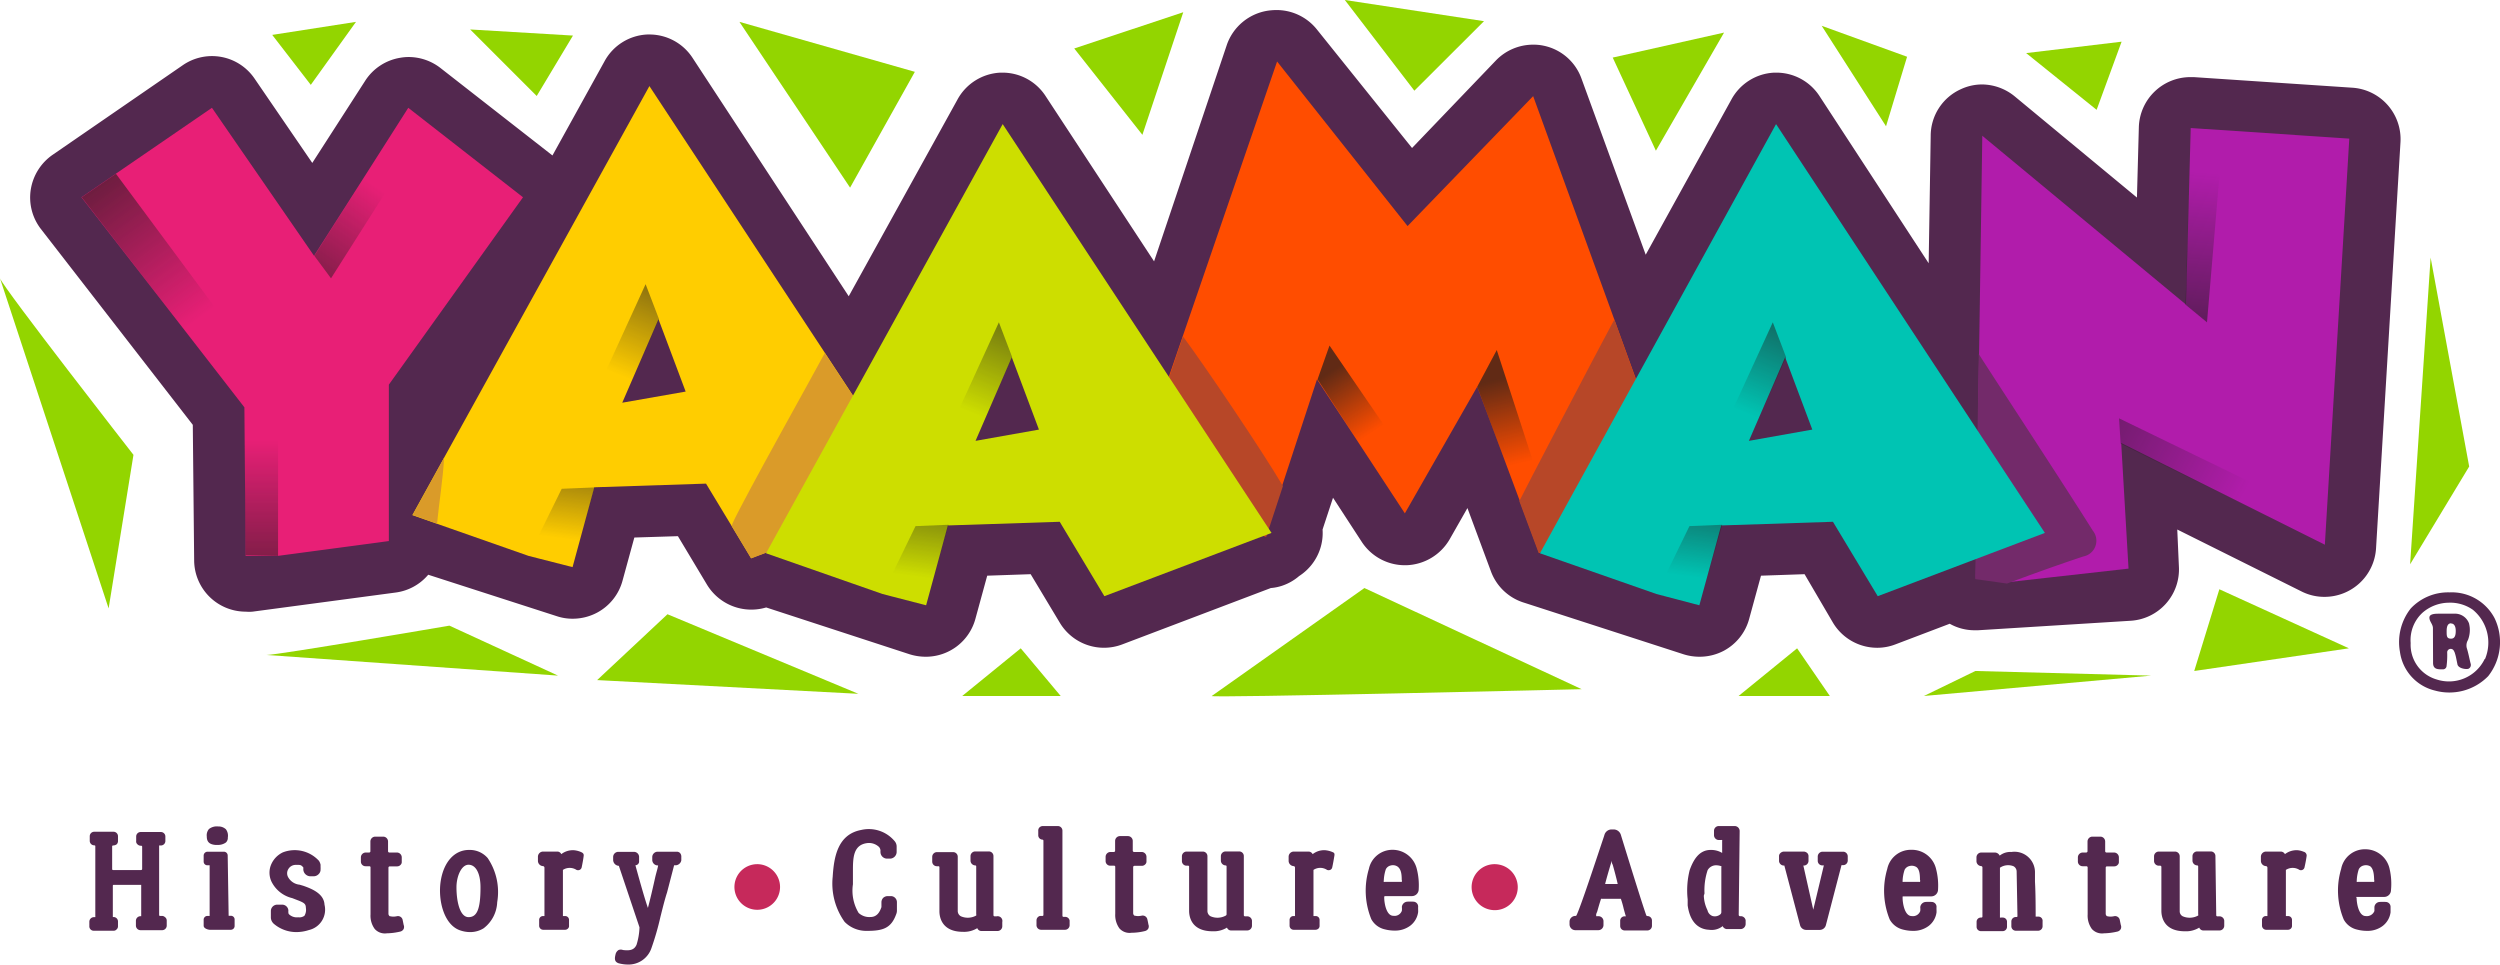 <svg xmlns="http://www.w3.org/2000/svg" xmlns:xlink="http://www.w3.org/1999/xlink" viewBox="0 0 184.13 71.1"><defs><style>.cls-1{isolation:isolate;}.cls-2{fill:#53284f;}.cls-3{fill:#e81f76;}.cls-4{fill:#b11cab;}.cls-5{fill:#732a6a;}.cls-6{fill:#ff4d00;}.cls-7{fill:#b74728;}.cls-8{fill:#ffcd00;}.cls-9{fill:#da9b29;}.cls-10{fill:#00c4b3;}.cls-11{fill:#cdde00;}.cls-12,.cls-13,.cls-14,.cls-15,.cls-16,.cls-17,.cls-18,.cls-19,.cls-21,.cls-22,.cls-24,.cls-25{opacity:0.71;}.cls-12,.cls-13,.cls-14,.cls-15,.cls-16,.cls-17,.cls-18,.cls-19,.cls-21,.cls-22,.cls-23,.cls-24,.cls-25{mix-blend-mode:multiply;}.cls-12{fill:url(#linear-gradient);}.cls-13{fill:url(#linear-gradient-2);}.cls-14{fill:url(#linear-gradient-3);}.cls-15{fill:url(#linear-gradient-4);}.cls-16{fill:url(#linear-gradient-5);}.cls-17{fill:url(#linear-gradient-6);}.cls-18{fill:url(#linear-gradient-7);}.cls-19{fill:url(#linear-gradient-8);}.cls-20{fill:#93d500;}.cls-21{fill:url(#linear-gradient-9);}.cls-22{fill:url(#linear-gradient-10);}.cls-23{fill:url(#linear-gradient-11);}.cls-24{fill:url(#linear-gradient-12);}.cls-25{fill:url(#linear-gradient-13);}.cls-26{fill:#c6295b;}</style><linearGradient id="linear-gradient" x1="41.2" y1="39.63" x2="42.21" y2="32.03" gradientUnits="userSpaceOnUse"><stop offset="0" stop-color="#201c1d" stop-opacity="0"/><stop offset="1" stop-color="#201c1d"/></linearGradient><linearGradient id="linear-gradient-2" x1="45.63" y1="27.63" x2="49.24" y2="18.78" xlink:href="#linear-gradient"/><linearGradient id="linear-gradient-3" x1="67.22" y1="42.43" x2="68.23" y2="34.84" xlink:href="#linear-gradient"/><linearGradient id="linear-gradient-4" x1="71.65" y1="30.44" x2="75.25" y2="21.59" xlink:href="#linear-gradient"/><linearGradient id="linear-gradient-5" x1="124.22" y1="42.43" x2="125.23" y2="34.84" xlink:href="#linear-gradient"/><linearGradient id="linear-gradient-6" x1="128.64" y1="30.44" x2="132.25" y2="21.59" xlink:href="#linear-gradient"/><linearGradient id="linear-gradient-7" x1="101" y1="31.9" x2="98" y2="27.35" xlink:href="#linear-gradient"/><linearGradient id="linear-gradient-8" x1="111.81" y1="34.18" x2="110.28" y2="27.95" xlink:href="#linear-gradient"/><linearGradient id="linear-gradient-9" x1="14.57" y1="23.54" x2="6.11" y2="11.97" xlink:href="#linear-gradient"/><linearGradient id="linear-gradient-10" x1="19.23" y1="32.37" x2="19.23" y2="44.46" xlink:href="#linear-gradient"/><linearGradient id="linear-gradient-11" x1="27.61" y1="13.68" x2="18.78" y2="26.37" xlink:href="#linear-gradient"/><linearGradient id="linear-gradient-12" x1="162.29" y1="12.72" x2="161.05" y2="26.52" xlink:href="#linear-gradient"/><linearGradient id="linear-gradient-13" x1="165.31" y1="36.25" x2="149.19" y2="27.85" xlink:href="#linear-gradient"/></defs><g class="cls-1"><g id="Capa_2" data-name="Capa 2"><g id="Capa_1-2" data-name="Capa 1"><path class="cls-2" d="M173.26,6.46l-11.68-.78h-.26a3.8,3.8,0,0,0-3.79,3.69l-.14,5.18-9-7.45A3.85,3.85,0,0,0,146,6.22a3.7,3.7,0,0,0-1.58.35A3.77,3.77,0,0,0,142.2,10l-.15,9.39L134,7.06a3.79,3.79,0,0,0-3.17-1.71h-.15a3.79,3.79,0,0,0-3.17,2l-6.3,11.41L116.48,5.79a3.77,3.77,0,0,0-2.77-2.42,3.53,3.53,0,0,0-.79-.08,3.81,3.81,0,0,0-2.73,1.15L104,10.9,97,2.18a3.8,3.8,0,0,0-3-1.44,4.6,4.6,0,0,0-.64.05,3.81,3.81,0,0,0-3,2.51L85,19.25,77,7.06a3.78,3.78,0,0,0-3.17-1.71h-.14a3.8,3.8,0,0,0-3.18,2l-8,14.47L51,4.25a3.79,3.79,0,0,0-3.17-1.71h-.15a3.78,3.78,0,0,0-3.17,2l-3.82,6.91L32.43,5a3.83,3.83,0,0,0-2.34-.8,3.47,3.47,0,0,0-.64.06,3.79,3.79,0,0,0-2.56,1.7L23,12,18.75,5.79a3.79,3.79,0,0,0-5.27-1L3.88,11.4a3.84,3.84,0,0,0-1.61,2.54A3.79,3.79,0,0,0,3,16.85L14.2,31.29l.1,10a3.8,3.8,0,0,0,3.8,3.76,2.89,2.89,0,0,0,.5,0l10.55-1.41a3.78,3.78,0,0,0,2.39-1.31L41,45.38a3.63,3.63,0,0,0,1.17.19A3.83,3.83,0,0,0,44,45.11a3.78,3.78,0,0,0,1.85-2.34l.87-3.18,3.21-.1,2.14,3.57a3.82,3.82,0,0,0,4.36,1.68L67,48.19a4,4,0,0,0,1.18.18,3.78,3.78,0,0,0,3.66-2.79l.87-3.18,3.2-.11,2.15,3.58a3.79,3.79,0,0,0,4.6,1.59l10.94-4.15a3.45,3.45,0,0,0,.89-.19,3.71,3.71,0,0,0,1.19-.69,3.79,3.79,0,0,0,1.55-2A3.73,3.73,0,0,0,97.41,39l.77-2.34,2.11,3.24a3.79,3.79,0,0,0,3.18,1.73h.11a3.83,3.83,0,0,0,3.19-1.91l1.31-2.3,1.73,4.66a3.78,3.78,0,0,0,2.38,2.29l.22.07L124,48.19a3.91,3.91,0,0,0,1.17.18,3.82,3.82,0,0,0,1.81-.45,3.78,3.78,0,0,0,1.85-2.34l.87-3.18,3.21-.11L135,45.86a3.8,3.8,0,0,0,3.26,1.85,3.7,3.7,0,0,0,1.34-.25l4-1.52a3.72,3.72,0,0,0,1.84.48h.24l11.25-.7a3.79,3.79,0,0,0,3.55-4L160.36,39l9.15,4.56a3.72,3.72,0,0,0,1.69.4A3.8,3.8,0,0,0,175,40.39l1.8-29.91A3.8,3.8,0,0,0,173.26,6.46Z"/><path class="cls-3" d="M38.52,14.53l-9.88,13.8V39.85l-8.16,1.09-2.39,0L18,30,6,14.53l9.61-6.59,7.52,10.9,6.94-10.9Z"/><path class="cls-4" d="M146,10l15,12.43.35-13,11.68.78-1.8,29.91-15-7.49.54,9.25-8.91,1-2.34-.33Z"/><path class="cls-5" d="M154.13,39.07c-2.32-3.7-7.88-12.16-8.39-13l-.26,16.58,2.34.33s3.25-1.22,5.64-2A1.18,1.18,0,0,0,154.13,39.07Z"/><path class="cls-6" d="M94.06,4.53l9.61,12.12,9.25-9.57,9.6,26.42-9.15,7.24L108.8,28.48l-5.33,9.33L97,27.94l-3.8,11.6-9.13-5.92Z"/><path class="cls-7" d="M118.9,23.53c-1.37,2.53-6.83,13-7,13.38l1.43,3.83,9.15-7.24Z"/><path class="cls-7" d="M87.13,24.78l-3,8.84,9.13,5.92,1.23-3.74C93,33.26,88.68,26.86,87.13,24.78Z"/><path class="cls-8" d="M47.83,6.34l19.8,30.1L55.32,41.11,52,35.62l-8.23.27-1.6,5.88-3.25-.83-8.55-3Zm-2,23.32,4.67-.82-2-5.33Z"/><path class="cls-9" d="M32.71,33.71l-2.32,4.22,1.8.64C32.34,37,32.62,35.35,32.71,33.71Z"/><path class="cls-9" d="M60.75,26c-.47.91-6,10.78-6.81,12.57,0,.05,0,.09-.07.14l1.45,2.42,12.31-4.67Z"/><path class="cls-10" d="M130.81,9.14l19.8,30.11L138.3,43.91,135,38.43l-8.23.27-1.61,5.88L122,43.75l-8.58-3Zm-2,23.33,4.67-.83-2-5.33Z"/><path class="cls-11" d="M73.85,9.14l19.8,30.11L81.34,43.91l-3.29-5.48-8.24.27-1.6,5.88L65,43.75l-8.58-3Zm-2,23.33,4.67-.83-2-5.33Z"/><path class="cls-12" d="M42.19,41.77l-3.25-.83L41.37,36l2.42-.1C42.37,41.09,42.19,41.77,42.19,41.77Z"/><polygon class="cls-13" points="45.83 29.66 43.79 29.14 47.55 20.93 48.54 23.51 45.83 29.66"/><path class="cls-14" d="M68.2,44.58,65,43.75l2.43-5,2.43-.1C68.39,43.9,68.2,44.58,68.2,44.58Z"/><polygon class="cls-15" points="71.85 32.47 69.81 31.95 73.57 23.74 74.55 26.31 71.85 32.47"/><path class="cls-16" d="M125.2,44.58,122,43.75l2.43-5,2.42-.1C125.38,43.9,125.2,44.58,125.2,44.58Z"/><polygon class="cls-17" points="128.84 32.47 126.8 31.95 130.57 23.74 131.55 26.31 128.84 32.47"/><polygon class="cls-18" points="97.04 27.94 97.92 25.45 104.79 35.49 103.47 37.81 97.04 27.94"/><polygon class="cls-19" points="108.8 28.48 110.24 25.78 114.81 39.81 113.37 40.74 108.8 28.48"/><polygon class="cls-20" points="104.17 6.68 99.05 0 109.3 1.56 104.17 6.68"/><polygon class="cls-20" points="84.14 9.93 79.12 3.57 87.15 0.9 84.14 9.93"/><polygon class="cls-20" points="62.61 13.82 54.46 1.61 67.38 5.29 62.61 13.82"/><polygon class="cls-20" points="138.91 9.3 134.17 1.9 140.46 4.18 138.91 9.3"/><polygon class="cls-20" points="121.96 11.1 118.78 4.24 126.98 2.4 121.96 11.1"/><polygon class="cls-20" points="154.42 8.09 149.23 3.91 156.26 3.07 154.42 8.09"/><polygon class="cls-20" points="39.53 7.07 34.63 2.17 42.2 2.62 39.53 7.07"/><polygon class="cls-20" points="22.89 6.25 20.05 2.57 26.22 1.61 22.89 6.25"/><polygon class="cls-21" points="6.02 14.53 17.98 29.97 18.55 26.31 8.54 12.8 6.02 14.53"/><polygon class="cls-22" points="20.48 40.94 18.09 40.89 17.98 29.97 20.48 29.66 20.48 40.94"/><polygon class="cls-23" points="23.15 18.84 24.38 20.5 31.6 9.12 30.09 7.95 23.15 18.84"/><polygon class="cls-24" points="160.97 22.44 162.55 23.74 163.79 9.14 161.32 9.47 160.97 22.44"/><polygon class="cls-25" points="156.19 32.67 156.07 30.81 171.32 38.21 171.2 40.16 156.19 32.67"/><polygon class="cls-20" points="179.02 18.97 177.51 41.56 181.86 34.36 179.02 18.97"/><polygon class="cls-20" points="173 47.75 163.46 43.4 161.61 49.42 173 47.75"/><path class="cls-20" d="M100.49,43.31l16,7.45s-27.75.67-27.24.5Z"/><polygon class="cls-20" points="63.22 51.1 49.16 45.24 43.98 50.09 63.22 51.1"/><path class="cls-20" d="M19.64,48.24c.83,0,13.46-2.16,13.46-2.16l8,3.68Z"/><path class="cls-20" d="M0,20.5c.3.78,9.83,13,9.83,13L8,44.81Z"/><polygon class="cls-20" points="128.05 51.26 132.36 47.75 134.77 51.26 128.05 51.26"/><polygon class="cls-20" points="70.87 51.26 75.18 47.75 78.12 51.26 70.87 51.26"/><polygon class="cls-20" points="141.7 51.26 145.49 49.42 158.44 49.76 141.7 51.26"/><path class="cls-2" d="M183.73,45.53a4.05,4.05,0,0,1-.47,4.27,4,4,0,0,1-3.93,1.06A3.4,3.4,0,0,1,176.76,48a4,4,0,0,1,.8-3.19,3.78,3.78,0,0,1,2.85-1.18A3.56,3.56,0,0,1,183.73,45.53Zm-.7,3a3.13,3.13,0,0,0-.9-3.62,2.91,2.91,0,0,0-1.78-.52,3,3,0,0,0-1.93.74,2.74,2.74,0,0,0-.87,2.23,2.66,2.66,0,0,0,1.9,2.68A2.92,2.92,0,0,0,183,48.54Zm-3.84-2.27c0-.28-.26-.49-.26-.77s.43-.29.68-.29h1.13a1.1,1.1,0,0,1,1.11.72,2.93,2.93,0,0,1,.05.29,2.07,2.07,0,0,1-.13.93.78.78,0,0,0-.09.58c.12.37.19.77.28,1.13.06.16,0,.33-.14.4s-.79,0-.83-.35l-.08-.39a3.89,3.89,0,0,0-.11-.43,1,1,0,0,0-.07-.15.26.26,0,0,0-.49.1,6.23,6.23,0,0,1-.05,1.06.27.27,0,0,1-.28.21c-.37,0-.71,0-.71-.48Zm1.33-.35c-.22,0-.32.2-.32.57s0,.56.33.56.34-.38.34-.59S180.81,45.92,180.52,45.92Z"/><path class="cls-2" d="M12.14,67.54a.31.31,0,0,0-.23-.08H11.8s-.08,0-.08-.06l0-5.13s0,0,0,0l0,0h.16a.33.33,0,0,0,.3-.32v-.34a.33.33,0,0,0-.33-.33H10.36a.33.33,0,0,0-.33.32v.34a.26.26,0,0,0,.07.22.36.36,0,0,0,.24.13h.06a.07.07,0,0,1,.07.07v1.65a.08.08,0,0,1-.08.07H8.33A.07.07,0,0,1,8.26,64l0-1.66a.07.07,0,0,1,.08-.07.45.45,0,0,0,.26-.09.34.34,0,0,0,.09-.25v-.35a.33.33,0,0,0-.33-.32H6.94a.33.33,0,0,0-.33.33v.34a.33.33,0,0,0,.33.33s.08,0,.08.06v5.17a.14.14,0,0,1,0,.06H6.91a.34.34,0,0,0-.33.34v.33a.32.32,0,0,0,.33.33H8.37a.27.27,0,0,0,.21-.09.3.3,0,0,0,.11-.24v-.35a.33.33,0,0,0-.33-.33h0a.05.05,0,0,1-.05,0v0l0-2.31a.06.06,0,0,1,.06-.06H10.4s0,0,0,0v2.31a0,0,0,0,1,0,0l-.05,0h0a.34.34,0,0,0-.34.34v.35a.34.34,0,0,0,.34.34h1.6a.34.34,0,0,0,.33-.34v-.38A.31.31,0,0,0,12.14,67.54Z"/><path class="cls-2" d="M17,67.45h-.16L16.77,63a.28.28,0,0,0-.29-.27H15.3A.29.29,0,0,0,15,63l0,.46a.27.27,0,0,0,.27.27h0l.17,0,0,3.73h-.16a.28.28,0,0,0-.28.25l0,.47c0,.22.36.3.45.3H17a.28.28,0,0,0,.28-.29v-.46A.27.27,0,0,0,17,67.45Z"/><path class="cls-2" d="M15.86,62.23H16a1,1,0,0,0,.64-.18.47.47,0,0,0,.14-.31v-.06a.79.79,0,0,0-.14-.6.79.79,0,0,0-.57-.21.94.94,0,0,0-.68.19.71.71,0,0,0-.16.55C15.23,62,15.42,62.19,15.86,62.23Z"/><path class="cls-2" d="M22.34,65.24l-.27-.08a1.09,1.09,0,0,1-.84-.54.59.59,0,0,1,0-.6.63.63,0,0,1,.53-.32h.13c.23,0,.29,0,.45.19a.2.2,0,0,1,0,.08v.08a.53.53,0,0,0,.5.49h.26a.51.51,0,0,0,.37-.16.46.46,0,0,0,.14-.36.76.76,0,0,0,0-.15v-.18a.81.81,0,0,0-.12-.29,2.42,2.42,0,0,0-2.66-.62,1.75,1.75,0,0,0-.9,1,1.54,1.54,0,0,0,.14,1.29,2.3,2.3,0,0,0,1.46,1.08l.23.09c.66.25.76.31.77.64a.83.83,0,0,1-.11.57.64.64,0,0,1-.46.11.83.83,0,0,1-.65-.2.18.18,0,0,1-.07-.16.57.57,0,0,1,0-.14.46.46,0,0,0-.44-.43h0l-.38,0a.47.47,0,0,0-.47.45c0,.15,0,.34,0,.52a.64.64,0,0,0,.23.45,2.56,2.56,0,0,0,1.66.6,3,3,0,0,0,.91-.15,1.54,1.54,0,0,0,1.15-1.87C23.86,65.83,23,65.47,22.34,65.24Z"/><path class="cls-2" d="M29.65,67.73v0a.35.35,0,0,0-.41-.25c-.32.07-.47,0-.54,0a.24.24,0,0,1-.09-.18c0-.19,0-2.52,0-3.41a.1.1,0,0,1,.1-.08h.53a.34.34,0,0,0,.27-.12.28.28,0,0,0,.08-.22v-.32a.36.36,0,0,0-.34-.36h-.58a.1.1,0,0,1-.09-.09v-.72a.36.36,0,0,0-.34-.36h-.6a.36.36,0,0,0-.36.36v.72a.09.09,0,0,1-.09.09h-.25a.36.36,0,0,0-.36.36v.31a.34.34,0,0,0,.34.34h.3a.08.08,0,0,1,.07.08c0,.34,0,1.06,0,1.74s0,1.54,0,1.63v.1a1.64,1.64,0,0,0,.31,1.07,1,1,0,0,0,.89.32,4.63,4.63,0,0,0,1-.13.38.38,0,0,0,.24-.19.39.39,0,0,0,0-.3Z"/><path class="cls-2" d="M34.54,62.6c-1.06,0-1.86.88-2.08,2.29s.24,3.25,1.45,3.64h0a2.25,2.25,0,0,0,.71.12,1.86,1.86,0,0,0,1-.28,2.54,2.54,0,0,0,1-1.92,4.47,4.47,0,0,0-.7-3.25A1.74,1.74,0,0,0,34.54,62.6Zm.85,2.76c0,1.58-.25,2.19-.88,2.19s-.89-1.13-.89-2.2c0-.8.36-1.66.89-1.66S35.39,64.31,35.39,65.36Z"/><path class="cls-2" d="M42.71,62.72a1.75,1.75,0,0,0-.44-.1,1.4,1.4,0,0,0-.93.29.32.32,0,0,0-.3-.19H40a.38.38,0,0,0-.38.39v.3a.39.39,0,0,0,.36.38h0a.12.12,0,0,1,.12.11l0,3.57a0,0,0,0,1,0,0H40a.28.28,0,0,0-.29.28v.42a.3.3,0,0,0,.29.31h1.62a.29.29,0,0,0,.22-.1.25.25,0,0,0,.07-.21v-.43a.28.28,0,0,0-.28-.27h-.17a0,0,0,0,1,0,0v-3.4a.92.92,0,0,1,1,0,.3.3,0,0,0,.23,0,.27.27,0,0,0,.15-.18h0c.06-.28.13-.67.15-.86S42.88,62.79,42.71,62.72Z"/><path class="cls-2" d="M49.89,62.73H48.43a.4.4,0,0,0-.39.4v.21a.41.41,0,0,0,.36.4h.07c0,.1-.1.42-.2.82-.16.73-.4,1.76-.55,2.31-.27-.77-.7-2.34-.92-3.14a.29.29,0,0,0,.27-.24l0-.34a.38.38,0,0,0-.39-.41H45.55a.38.38,0,0,0-.39.38v.22a.44.44,0,0,0,.42.43L47.1,68.3s0,0,0,0a4.76,4.76,0,0,1-.22,1.29c-.18.39-.5.44-1,.38a.44.44,0,0,0-.32,0,.51.51,0,0,0-.23.35c-.1.4,0,.53.21.62l0,0a2.68,2.68,0,0,0,.69.1,1.78,1.78,0,0,0,1.75-1.21,20.39,20.39,0,0,0,.66-2.29c.16-.64.32-1.29.49-1.81l.52-2s0,0,.05,0h.08a.44.44,0,0,0,.4-.37l0-.24a.4.4,0,0,0-.11-.31A.39.39,0,0,0,49.89,62.73Z"/><path class="cls-2" d="M65.64,66h-.25a.5.5,0,0,0-.33.12.47.47,0,0,0-.14.33v.14c0,.06,0,.12,0,.22-.12.35-.32.73-.81.73a1.16,1.16,0,0,1-.87-.3,3.19,3.19,0,0,1-.42-2.11v-.45c0-.15,0-.31,0-.48,0-1,0-2,1.1-2.11a1.08,1.08,0,0,1,.82.29.45.45,0,0,1,.11.26.81.81,0,0,0,0,.16.49.49,0,0,0,.48.44h.23a.5.5,0,0,0,.48-.51v-.11c0-.06,0-.14,0-.26a.61.61,0,0,0-.15-.41,2.48,2.48,0,0,0-2.47-.82c-1.73.33-2,2-2.09,3.44a4.85,4.85,0,0,0,.88,3.33,2.24,2.24,0,0,0,1.66.66c1.15,0,1.76-.19,2.13-1.21a.7.7,0,0,0,.06-.27c0-.12,0-.21,0-.31v-.32h0A.45.45,0,0,0,65.64,66Z"/><path class="cls-2" d="M73.4,67.49h-.13a.09.09,0,0,1-.1-.08l0-4.36a.34.34,0,0,0-.35-.34h-1a.35.35,0,0,0-.34.35v.34a.36.36,0,0,0,.34.34.07.07,0,0,1,.08.07v3.53a.12.12,0,0,1,0,.09,1.27,1.27,0,0,1-1.12.06.44.44,0,0,1-.24-.38c0-.25,0-.72,0-1.13s0-.6,0-.73,0-.58,0-1,0-.89,0-1.14a.34.34,0,0,0-.34-.35H69a.35.35,0,0,0-.34.35v.35a.34.34,0,0,0,.34.34h.11a.07.07,0,0,1,.08.08c0,.71,0,2.78,0,3.24s.2,1.51,1.73,1.51a1.85,1.85,0,0,0,1.06-.27.32.32,0,0,0,.32.21l1.17,0a.35.35,0,0,0,.35-.35v-.31A.35.35,0,0,0,73.4,67.49Z"/><path class="cls-2" d="M78.49,67.53h-.16a.08.08,0,0,1-.08-.07l0-4.83V61.17a.34.34,0,0,0-.35-.33h-1.1a.36.36,0,0,0-.25.11.33.33,0,0,0-.08.25l0,.32a.32.32,0,0,0,.3.32s.08,0,.08.08l0,5.47a.07.07,0,0,1-.06.07l-.19,0a.34.34,0,0,0-.26.33v.35a.34.34,0,0,0,.34.34h1.76a.34.34,0,0,0,.34-.34v-.34A.33.33,0,0,0,78.49,67.53Z"/><path class="cls-2" d="M84.5,67.69a.35.35,0,0,0-.41-.25c-.32.07-.47,0-.54,0a.24.24,0,0,1-.09-.18c0-.19,0-2.52,0-3.41a.1.1,0,0,1,.1-.08h.54a.34.34,0,0,0,.26-.12.28.28,0,0,0,.08-.22v-.32a.36.36,0,0,0-.34-.36h-.58a.1.1,0,0,1-.09-.09v-.72a.36.36,0,0,0-.34-.36h-.6a.36.36,0,0,0-.36.36v.72a.09.09,0,0,1-.09.09h-.25a.36.36,0,0,0-.36.36v.31a.34.34,0,0,0,.34.34h.3a.08.08,0,0,1,.07.08c0,.35,0,1.08,0,1.77s0,1.51,0,1.6v.1a1.67,1.67,0,0,0,.31,1.07,1,1,0,0,0,.89.32,4.14,4.14,0,0,0,1-.13.38.38,0,0,0,.24-.19.39.39,0,0,0,0-.3C84.57,68,84.53,67.81,84.5,67.69Z"/><path class="cls-2" d="M91.84,67.49h-.13a.09.09,0,0,1-.1-.08l0-4.36a.34.34,0,0,0-.34-.34h-1a.35.35,0,0,0-.35.35v.34a.36.36,0,0,0,.35.34.07.07,0,0,1,.07.07v3.53a.12.12,0,0,1-.05.09,1.27,1.27,0,0,1-1.12.06.44.44,0,0,1-.24-.38c0-.25,0-.72,0-1.13s0-.6,0-.73,0-.6,0-1.06,0-.87,0-1.12a.34.34,0,0,0-.34-.35H87.39a.35.35,0,0,0-.34.35v.35a.34.34,0,0,0,.34.34h.11a.07.07,0,0,1,.08.08c0,.62,0,2.76,0,3.24s.2,1.51,1.73,1.51a1.85,1.85,0,0,0,1.06-.27.32.32,0,0,0,.32.21l1.17,0a.35.35,0,0,0,.35-.35v-.31A.35.35,0,0,0,91.84,67.49Z"/><path class="cls-2" d="M98.05,62.72a1.82,1.82,0,0,0-.45-.1,1.37,1.37,0,0,0-.92.29.35.35,0,0,0-.3-.19H95.29a.38.38,0,0,0-.38.39v.3a.39.39,0,0,0,.36.38h0a.11.11,0,0,1,.11.11l0,3.57s0,0,0,0h-.1a.28.28,0,0,0-.3.28v.42a.3.3,0,0,0,.3.31h1.61a.33.33,0,0,0,.23-.1.28.28,0,0,0,.07-.21v-.43a.28.28,0,0,0-.29-.27h-.16a0,0,0,0,1,0,0v-3.4a.91.91,0,0,1,1,0,.31.31,0,0,0,.23,0,.25.25,0,0,0,.15-.18h0c.06-.26.12-.62.16-.86S98.21,62.79,98.05,62.72Z"/><path class="cls-2" d="M102.59,62.59A1.77,1.77,0,0,0,100.82,64,5.57,5.57,0,0,0,101,67.7a1.51,1.51,0,0,0,1,.75,2.89,2.89,0,0,0,.72.09,1.85,1.85,0,0,0,1.16-.37,1.51,1.51,0,0,0,.57-1v-.14a2.42,2.42,0,0,1,0-.27.36.36,0,0,0-.35-.35,3.34,3.34,0,0,0-.45,0,.43.43,0,0,0-.4.39,1.29,1.29,0,0,1,0,.28.57.57,0,0,1-.63.37h0c-.51,0-.67-.92-.67-1.36,0-.09.05-.09.06-.09L104,66a.5.5,0,0,0,.49-.49,4.85,4.85,0,0,0-.14-1.51A1.83,1.83,0,0,0,102.59,62.59Zm.65,2.21a.19.19,0,0,1,0,.15.11.11,0,0,1-.08,0H102a.11.11,0,0,1-.08,0,.12.12,0,0,1,0-.1,2.94,2.94,0,0,1,.15-.83.53.53,0,0,1,.34-.27.62.62,0,0,1,.5.06C103.2,64,103.24,64.4,103.24,64.8Z"/><path class="cls-2" d="M121.34,67.47h0a.09.09,0,0,1-.09-.06c-.27-.74-1.34-4.2-1.87-5.92a.56.56,0,0,0-.52-.4h-.17a.55.55,0,0,0-.51.37l-.06.19c-.67,2-1.68,5.07-2,5.75a.09.09,0,0,1-.08.06H116a.43.43,0,0,0-.4.4v.22a.43.43,0,0,0,.43.43h1.69a.38.38,0,0,0,.38-.37v-.29a.37.37,0,0,0-.36-.37h0l-.18,0a1.17,1.17,0,0,0,0-.11c0-.08.06-.17.08-.24.1-.35.17-.6.28-.93a.06.06,0,0,1,.06,0h1.31c.06,0,.09,0,.09,0a6.54,6.54,0,0,1,.21.74c.06.21.11.41.16.55h-.09a.32.32,0,0,0-.33.32v.39a.33.33,0,0,0,.33.33h1.67a.34.34,0,0,0,.34-.33V67.8A.33.33,0,0,0,121.34,67.47Zm-2.19-2.36h-.93c.11-.45.37-1.33.49-1.71,0,.08,0,.18.07.29.12.42.29,1.06.37,1.43h0Z"/><path class="cls-2" d="M128.24,67.48h-.08a.1.1,0,0,1-.1-.1l.07-6.18a.37.37,0,0,0-.37-.36h-1.17a.35.35,0,0,0-.35.35v.32a.36.36,0,0,0,.35.36h.17a.12.12,0,0,1,.08,0,.08.08,0,0,1,0,.06v.89a1.58,1.58,0,0,0-.85-.22c-.91,0-1.31.85-1.54,1.48a6.12,6.12,0,0,0-.15,2.16c0,.15,0,.3,0,.44.21,1.53,1.08,1.78,1.58,1.8a1.3,1.3,0,0,0,1-.27.35.35,0,0,0,.32.22h1a.38.38,0,0,0,.37-.37v-.28A.36.36,0,0,0,128.24,67.48Zm-2.7-1.68a4.7,4.7,0,0,1,.23-1.71.71.71,0,0,1,.63-.36,1.14,1.14,0,0,1,.38.07.07.07,0,0,1,0,.07c0,.46,0,1.05,0,1.65v1.65a.22.22,0,0,1-.07.17.63.63,0,0,1-.57.13.58.58,0,0,1-.38-.43,2.6,2.6,0,0,1-.27-1.07Z"/><path class="cls-2" d="M135.79,62.73h-1.55a.36.36,0,0,0-.36.35v.32a.34.34,0,0,0,.35.34h.1L133.55,67l-.73-3.25h.06a.35.35,0,0,0,.32-.34v-.32a.33.33,0,0,0-.08-.25.4.4,0,0,0-.27-.12h-1.46a.4.4,0,0,0-.27.12.31.31,0,0,0-.09.25l0,.34a.36.36,0,0,0,.34.32h.05l1.16,4.4a.47.47,0,0,0,.44.34h1a.47.47,0,0,0,.46-.35l1.15-4.42h.11a.34.34,0,0,0,.35-.34v-.32A.35.35,0,0,0,135.79,62.73Z"/><path class="cls-2" d="M140.76,62.59A1.77,1.77,0,0,0,139,64a5.63,5.63,0,0,0,.18,3.72,1.53,1.53,0,0,0,1,.75,2.89,2.89,0,0,0,.72.09,1.85,1.85,0,0,0,1.16-.37,1.51,1.51,0,0,0,.57-1v-.14a2.42,2.42,0,0,1,0-.27.36.36,0,0,0-.35-.35,3.34,3.34,0,0,0-.45,0,.43.43,0,0,0-.4.39,1.29,1.29,0,0,1,0,.28.57.57,0,0,1-.63.37h0c-.51,0-.67-.92-.67-1.36,0-.09,0-.09.06-.09l2.06,0a.5.5,0,0,0,.49-.49,4.85,4.85,0,0,0-.14-1.51A1.83,1.83,0,0,0,140.76,62.59Zm.65,2.21a.19.19,0,0,1,0,.15.11.11,0,0,1-.08,0h-1.12a.11.11,0,0,1-.08,0s0,0,0-.07v0a2.86,2.86,0,0,1,.15-.82.53.53,0,0,1,.34-.27.65.65,0,0,1,.51.06C141.37,64,141.41,64.4,141.41,64.8Z"/><path class="cls-2" d="M150.11,67.51H150s-.07,0-.07,0h0c0-.48,0-1.74-.05-2.57l0-.66a1.51,1.51,0,0,0-1.74-1.53,1.25,1.25,0,0,0-.86.27.4.4,0,0,0-.35-.23h-1a.36.36,0,0,0-.36.36v.29a.37.37,0,0,0,.35.35h0a.1.1,0,0,1,.09.09l0,3.64a.07.07,0,0,1-.07.06h-.05a.31.31,0,0,0-.31.31v.36a.32.32,0,0,0,.32.33h1.6a.32.32,0,0,0,.32-.33v-.35a.31.31,0,0,0-.31-.32h-.15a.06.06,0,0,1-.06,0V63.91a.05.05,0,0,1,0,0,1.07,1.07,0,0,1,1-.11.45.45,0,0,1,.23.4l.06,3.28a.06.06,0,0,1-.06.06h-.06a.33.33,0,0,0-.33.32v.36a.33.33,0,0,0,.33.33h1.64a.33.33,0,0,0,.33-.33v-.36A.31.31,0,0,0,150.11,67.51Z"/><path class="cls-2" d="M156.12,67.73v0a.35.35,0,0,0-.41-.25c-.32.07-.47,0-.53,0a.24.24,0,0,1-.09-.18c0-.19,0-2.52,0-3.41a.09.09,0,0,1,.09-.08h.54a.34.34,0,0,0,.26-.12.28.28,0,0,0,.08-.22v-.32a.36.36,0,0,0-.34-.36h-.58a.1.1,0,0,1-.09-.09v-.72a.36.36,0,0,0-.34-.36h-.6a.36.36,0,0,0-.36.36l0,.72a.1.1,0,0,1-.1.09h-.25a.36.36,0,0,0-.36.36v.31a.35.35,0,0,0,.35.34h.29a.09.09,0,0,1,.08.08c0,.35,0,1.1,0,1.8s0,1.48,0,1.57v.1a1.67,1.67,0,0,0,.31,1.07,1,1,0,0,0,.89.32,4.63,4.63,0,0,0,1-.13.38.38,0,0,0,.24-.19.39.39,0,0,0,0-.3Z"/><path class="cls-2" d="M163.46,67.49h-.14a.08.08,0,0,1-.09-.08l-.06-4.36a.34.34,0,0,0-.34-.34h-1a.35.35,0,0,0-.35.35v.34a.36.36,0,0,0,.35.34.07.07,0,0,1,.07.07v3.53a.11.11,0,0,1,0,.09,1.29,1.29,0,0,1-1.13.06.41.41,0,0,1-.23-.38c0-.25,0-.72,0-1.13s0-.6,0-.73,0-.6,0-1.06,0-.87,0-1.12a.35.35,0,0,0-.35-.35H159a.35.35,0,0,0-.35.35v.35a.35.35,0,0,0,.35.34h.1a.09.09,0,0,1,.09.08c0,.62,0,2.76,0,3.24s.2,1.51,1.73,1.51a1.85,1.85,0,0,0,1.06-.27.32.32,0,0,0,.32.21l1.18,0a.35.35,0,0,0,.34-.35v-.31A.35.35,0,0,0,163.46,67.49Z"/><path class="cls-2" d="M169.66,62.73a1.49,1.49,0,0,0-.44-.11,1.4,1.4,0,0,0-.93.29.35.35,0,0,0-.3-.19H166.9a.38.38,0,0,0-.38.39v.3a.39.39,0,0,0,.36.38h0a.12.12,0,0,1,.12.11l0,3.57a0,0,0,0,1,0,0h-.1a.28.28,0,0,0-.3.28v.42a.31.31,0,0,0,.3.31h1.62a.32.32,0,0,0,.22-.1.28.28,0,0,0,.07-.21v-.43a.28.28,0,0,0-.29-.27h-.16a0,0,0,0,1,0,0v-3.4a.92.92,0,0,1,1,0,.28.28,0,0,0,.22,0,.27.27,0,0,0,.15-.18h0c.06-.26.13-.62.16-.86A.29.29,0,0,0,169.66,62.73Z"/><path class="cls-2" d="M173.55,66.06l2.06,0a.5.5,0,0,0,.49-.49A4.85,4.85,0,0,0,176,64a1.83,1.83,0,0,0-1.76-1.45A1.78,1.78,0,0,0,172.43,64a5.57,5.57,0,0,0,.19,3.72,1.49,1.49,0,0,0,1,.75,2.89,2.89,0,0,0,.72.09,1.84,1.84,0,0,0,1.16-.37,1.51,1.51,0,0,0,.57-1v-.41a.36.36,0,0,0-.35-.35,3.34,3.34,0,0,0-.45,0,.41.41,0,0,0-.39.39c0,.15,0,.26,0,.28a.6.6,0,0,1-.64.37h0c-.51,0-.67-.92-.67-1.36C173.49,66.06,173.54,66.06,173.55,66.06Zm1.31-1.26a.24.24,0,0,1,0,.15.11.11,0,0,1-.08,0h-1.11a.12.12,0,0,1-.09,0,.19.19,0,0,1,0-.1,3,3,0,0,1,.15-.83.53.53,0,0,1,.34-.27.65.65,0,0,1,.51.06C174.81,64,174.85,64.4,174.86,64.8Z"/><path class="cls-26" d="M57.42,65a1.68,1.68,0,1,1-1.32-1.32A1.69,1.69,0,0,1,57.42,65Z"/><path class="cls-26" d="M111.75,65a1.69,1.69,0,0,1-2,2,1.69,1.69,0,1,1,.66-3.32A1.69,1.69,0,0,1,111.75,65Z"/></g></g></g></svg>